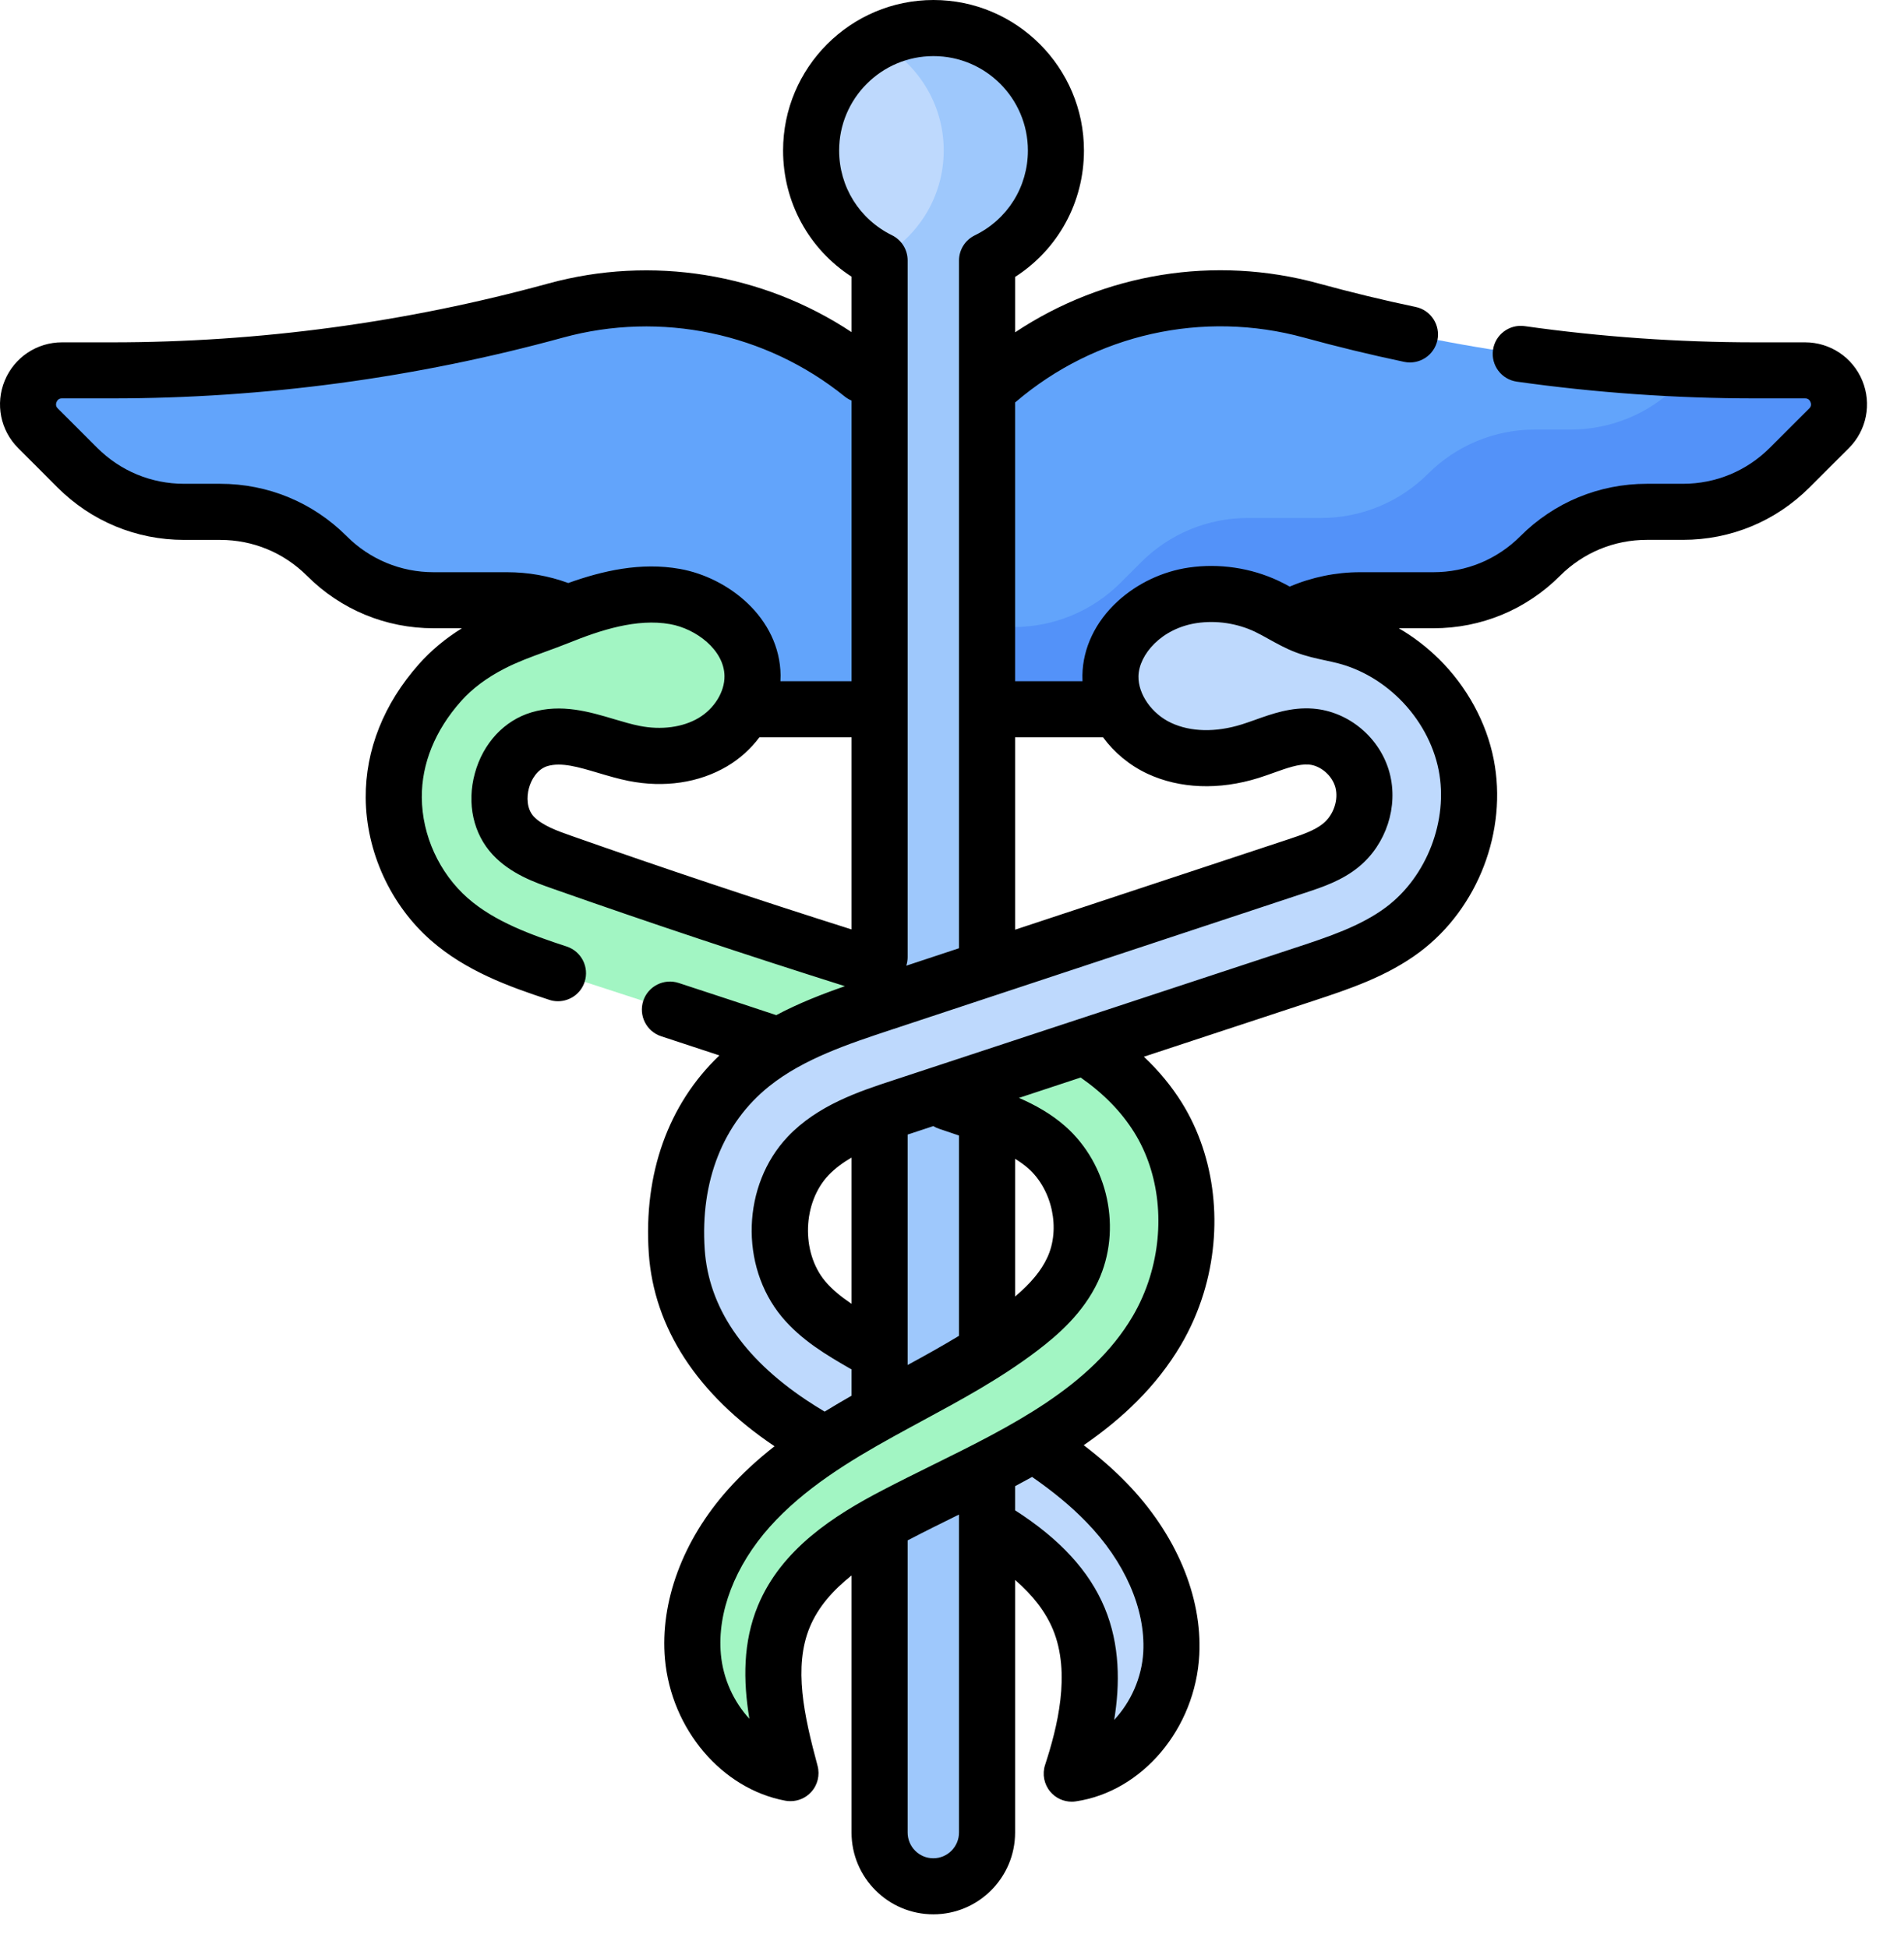 <svg width="43" height="44" viewBox="0 0 43 44" fill="none" xmlns="http://www.w3.org/2000/svg">
<path d="M19.874 8.809L19.838 8.775C17.872 6.974 15.119 6.309 12.548 7.014C9.282 7.911 5.91 8.365 2.524 8.365H1.401C0.718 8.365 0.376 9.191 0.859 9.674L1.747 10.562C2.386 11.201 3.253 11.56 4.157 11.56H4.972C5.876 11.56 6.743 11.92 7.382 12.559C8.022 13.198 8.889 13.557 9.793 13.557H11.451C12.355 13.557 13.222 13.916 13.861 14.556L14.327 15.022C14.966 15.661 15.834 16.02 16.738 16.02H19.874V8.809H19.874Z" fill="#62A4FB"/>
<path d="M19.925 22.623C20.316 22.494 20.706 22.365 21.096 22.236C21.044 22.22 20.993 22.205 20.942 22.189C18.175 21.342 15.425 20.437 12.696 19.476C12.296 19.335 11.88 19.183 11.591 18.873C10.978 18.215 11.322 16.952 12.184 16.696C12.883 16.489 13.604 16.874 14.319 17.017C14.919 17.136 15.569 17.075 16.096 16.764C16.623 16.453 17.004 15.873 16.995 15.261C16.983 14.357 16.136 13.632 15.246 13.473C14.356 13.315 13.448 13.594 12.609 13.932C12.097 14.139 11.595 14.285 11.104 14.537C10.66 14.766 10.265 15.05 9.936 15.42C9.29 16.146 8.885 17.031 8.892 18.017C8.9 19.053 9.368 20.079 10.148 20.763C10.905 21.428 11.894 21.752 12.853 22.062C14.423 22.57 15.991 23.084 17.556 23.604C18.287 23.169 19.113 22.892 19.925 22.623Z" fill="#A2F5C3"/>
<path d="M22.291 8.809L22.328 8.775C24.294 6.974 27.047 6.309 29.618 7.014C32.884 7.911 36.255 8.365 39.642 8.365H40.765C41.448 8.365 41.79 9.191 41.307 9.674L40.419 10.562C39.78 11.201 38.913 11.56 38.008 11.56H37.194C36.29 11.56 35.422 11.919 34.783 12.559C34.144 13.198 33.277 13.557 32.373 13.557H30.715C29.811 13.557 28.944 13.916 28.304 14.556L27.838 15.022C27.199 15.661 26.332 16.02 25.428 16.02H22.291V8.809Z" fill="#62A4FB"/>
<path d="M40.765 8.365H39.642C39.178 8.365 38.714 8.356 38.251 8.339L37.885 8.704C37.246 9.343 36.379 9.702 35.475 9.702H34.66C33.756 9.702 32.889 10.062 32.25 10.701C31.61 11.34 30.743 11.699 29.839 11.699H28.181C27.277 11.699 26.41 12.058 25.771 12.698L25.305 13.164C24.666 13.803 23.799 14.162 22.895 14.162H22.291V16.02H25.428C26.332 16.02 27.199 15.661 27.838 15.021L28.304 14.556C28.944 13.916 29.811 13.557 30.715 13.557H32.373C33.277 13.557 34.144 13.198 34.783 12.559C35.422 11.919 36.289 11.56 37.194 11.56H38.008C38.913 11.56 39.78 11.201 40.419 10.562L41.307 9.674C41.79 9.191 41.448 8.365 40.765 8.365Z" fill="#5392F9"/>
<path d="M24.986 33.933C24.389 33.318 23.687 32.823 22.956 32.371H22.636C22.174 32.539 21.72 32.729 21.273 32.934C21.067 33.029 20.862 33.127 20.659 33.228C20.591 33.262 20.525 33.296 20.458 33.33C20.426 33.347 20.297 33.415 20.259 33.435C20.861 33.721 21.466 34.004 22.048 34.327C23.003 34.857 23.942 35.549 24.362 36.556C24.822 37.659 24.575 38.924 24.204 40.06C25.464 39.874 26.385 38.615 26.452 37.343C26.518 36.072 25.874 34.846 24.986 33.933Z" fill="#BED9FD"/>
<path d="M23.848 3.398C23.848 1.871 22.61 0.633 21.083 0.633C19.556 0.633 18.319 1.871 18.319 3.398C18.319 4.488 18.949 5.43 19.865 5.881V41.39C19.865 42.06 20.408 42.604 21.079 42.604C21.749 42.604 22.292 42.06 22.292 41.39V5.886C23.213 5.437 23.848 4.492 23.848 3.398Z" fill="#BED9FD"/>
<path d="M21.082 0.633C20.626 0.633 20.195 0.745 19.816 0.941C20.705 1.401 21.313 2.328 21.313 3.398C21.313 4.469 20.705 5.395 19.816 5.855C19.832 5.863 19.848 5.873 19.864 5.881V41.39C19.864 42.06 20.408 42.604 21.078 42.604C21.748 42.604 22.292 42.06 22.292 41.39V5.886C23.212 5.437 23.847 4.492 23.847 3.399C23.847 1.871 22.609 0.633 21.082 0.633Z" fill="#9EC8FC"/>
<path d="M33.112 17.273C32.968 16.539 32.585 15.861 32.053 15.336C31.589 14.877 31.012 14.534 30.38 14.37C30.083 14.292 29.775 14.251 29.487 14.142C29.18 14.025 28.907 13.835 28.609 13.694C28.093 13.451 27.505 13.363 26.941 13.446C26.008 13.582 25.098 14.318 25.078 15.26C25.064 15.959 25.551 16.608 26.185 16.903C26.818 17.198 27.565 17.175 28.232 16.967C28.685 16.826 29.132 16.6 29.605 16.636C30.146 16.678 30.631 17.098 30.771 17.622C30.91 18.147 30.707 18.741 30.289 19.086C30.005 19.321 29.647 19.441 29.297 19.557C26.177 20.589 23.057 21.621 19.937 22.654C18.897 22.998 17.833 23.355 16.978 24.039C15.68 25.077 15.174 26.652 15.284 28.263C15.399 29.95 16.486 31.232 17.857 32.147C18.51 32.584 19.212 32.937 19.922 33.276V32.003H22.344C22.19 31.912 22.035 31.822 21.88 31.733C21.092 31.276 20.304 30.82 19.515 30.363C19.018 30.075 18.51 29.778 18.143 29.336C17.393 28.43 17.441 26.963 18.25 26.109C18.802 25.527 19.597 25.255 20.359 25.004L29.474 22C30.246 21.746 31.033 21.484 31.684 20.996C32.805 20.155 33.383 18.648 33.112 17.273Z" fill="#BED9FD"/>
<path d="M24.465 23.617C23.311 23.997 22.158 24.377 21.004 24.758C21.319 24.864 21.635 24.97 21.95 25.076C22.549 25.28 23.165 25.493 23.639 25.912C24.395 26.58 24.652 27.759 24.226 28.673C23.97 29.22 23.512 29.646 23.031 30.011C22.052 30.753 20.942 31.299 19.868 31.893C18.793 32.488 17.73 33.148 16.912 34.065C16.094 34.981 15.54 36.194 15.649 37.417C15.759 38.641 16.644 39.824 17.852 40.048C17.539 38.886 17.242 37.621 17.703 36.509C18.148 35.435 19.201 34.753 20.231 34.216C22.395 33.088 24.883 32.159 26.123 30.057C26.313 29.735 26.464 29.39 26.575 29.031C26.962 27.775 26.849 26.362 26.157 25.248C25.732 24.562 25.142 24.038 24.465 23.617Z" fill="#A2F5C3"/>
<path d="M42.058 8.596C41.84 8.071 41.333 7.732 40.765 7.732H39.642C37.905 7.732 36.153 7.609 34.434 7.366C34.088 7.317 33.767 7.558 33.718 7.904C33.669 8.251 33.91 8.571 34.257 8.62C36.035 8.871 37.846 8.998 39.642 8.998H40.765C40.787 8.998 40.854 8.998 40.888 9.081C40.922 9.163 40.874 9.21 40.859 9.226L39.97 10.114C39.446 10.638 38.749 10.927 38.008 10.927H37.193C36.113 10.927 35.098 11.347 34.335 12.111C33.811 12.635 33.114 12.924 32.372 12.924H30.714C30.171 12.924 29.627 13.036 29.127 13.249C29.047 13.205 28.966 13.162 28.879 13.121C28.254 12.826 27.532 12.719 26.849 12.819C26.252 12.906 25.68 13.178 25.238 13.584C24.739 14.043 24.457 14.634 24.445 15.247C24.444 15.294 24.445 15.34 24.447 15.386H22.925V9.091C22.93 9.087 22.935 9.083 22.939 9.079C24.736 7.543 27.17 6.999 29.45 7.625C30.195 7.829 30.956 8.014 31.711 8.173C32.053 8.245 32.39 8.026 32.462 7.684C32.534 7.341 32.315 7.005 31.972 6.933C31.241 6.78 30.506 6.601 29.785 6.404C27.428 5.756 24.931 6.171 22.925 7.506V6.255C23.893 5.633 24.48 4.572 24.48 3.399C24.48 1.525 22.956 0 21.082 0C19.209 0 17.685 1.525 17.685 3.399C17.685 4.567 18.268 5.626 19.231 6.249V7.501C17.227 6.173 14.721 5.761 12.38 6.404C9.169 7.285 5.853 7.732 2.523 7.732H1.4C0.832 7.732 0.325 8.071 0.107 8.596C-0.11 9.121 0.009 9.72 0.411 10.121L1.299 11.01C2.062 11.773 3.078 12.194 4.157 12.194H4.972C5.713 12.194 6.41 12.482 6.935 13.007C7.698 13.77 8.713 14.19 9.793 14.19H10.432C10.056 14.424 9.737 14.69 9.462 14.999C8.668 15.893 8.252 16.938 8.259 18.021C8.268 19.235 8.818 20.438 9.73 21.238C10.514 21.927 11.481 22.28 12.404 22.582C12.469 22.604 12.536 22.614 12.601 22.614C12.868 22.614 13.116 22.445 13.203 22.178C13.312 21.845 13.131 21.488 12.798 21.378C12 21.117 11.17 20.817 10.566 20.287C9.921 19.72 9.532 18.87 9.526 18.012C9.521 17.248 9.826 16.497 10.409 15.84C10.666 15.551 10.989 15.309 11.394 15.101C11.682 14.952 11.985 14.841 12.306 14.724C12.481 14.66 12.662 14.594 12.847 14.52C13.553 14.235 14.377 13.962 15.135 14.097C15.719 14.201 16.354 14.679 16.362 15.269C16.367 15.626 16.131 16.008 15.774 16.218C15.418 16.428 14.933 16.493 14.443 16.395C14.264 16.36 14.074 16.303 13.874 16.244C13.314 16.077 12.68 15.888 12.004 16.089C11.388 16.272 10.909 16.787 10.724 17.467C10.538 18.147 10.689 18.834 11.127 19.304C11.531 19.738 12.083 19.932 12.486 20.073C14.661 20.84 16.878 21.578 19.082 22.274C18.567 22.453 18.037 22.659 17.531 22.928C16.797 22.684 16.062 22.442 15.326 22.201C14.994 22.093 14.636 22.274 14.527 22.606C14.419 22.939 14.6 23.297 14.932 23.405C15.371 23.549 15.809 23.694 16.247 23.838C15.094 24.937 14.53 26.506 14.652 28.306C14.767 29.99 15.749 31.497 17.492 32.665C17.118 32.958 16.763 33.28 16.44 33.643C15.421 34.784 14.903 36.181 15.018 37.474C15.161 39.06 16.304 40.405 17.737 40.671C17.775 40.678 17.814 40.681 17.852 40.681C18.027 40.681 18.197 40.609 18.317 40.477C18.465 40.318 18.52 40.093 18.464 39.883C18.158 38.747 17.915 37.652 18.288 36.751C18.479 36.29 18.823 35.908 19.231 35.584V41.39C19.231 42.409 20.06 43.237 21.078 43.237C22.097 43.237 22.925 42.409 22.925 41.39V35.684C23.332 36.038 23.614 36.407 23.778 36.8C24.192 37.794 23.876 39.024 23.602 39.863C23.534 40.072 23.579 40.3 23.72 40.468C23.841 40.612 24.019 40.693 24.204 40.693C24.235 40.693 24.266 40.691 24.296 40.686C25.799 40.465 26.997 39.042 27.085 37.376C27.154 36.053 26.555 34.637 25.441 33.491C25.156 33.198 24.839 32.92 24.475 32.641C25.343 32.041 26.111 31.323 26.669 30.379C26.882 30.017 27.054 29.627 27.18 29.218C27.634 27.743 27.453 26.134 26.695 24.913C26.458 24.532 26.172 24.186 25.833 23.867L29.672 22.602C30.446 22.346 31.324 22.057 32.064 21.502C33.38 20.515 34.051 18.766 33.734 17.151C33.569 16.314 33.13 15.51 32.498 14.885C32.222 14.613 31.916 14.379 31.59 14.19H32.372C33.452 14.19 34.467 13.77 35.231 13.006C35.755 12.482 36.452 12.193 37.193 12.193H38.008C39.088 12.193 40.103 11.773 40.866 11.009L41.755 10.121C42.156 9.72 42.275 9.121 42.058 8.596ZM24.911 16.653C25.165 16.998 25.509 17.287 25.917 17.477C26.644 17.815 27.533 17.849 28.42 17.572C28.542 17.534 28.659 17.492 28.773 17.451C29.061 17.348 29.334 17.251 29.556 17.268C29.822 17.288 30.087 17.516 30.159 17.785C30.233 18.064 30.118 18.406 29.885 18.598C29.689 18.76 29.389 18.859 29.098 18.956L22.925 20.998V16.653H24.911V16.653ZM18.951 3.399C18.951 2.223 19.907 1.267 21.082 1.267C22.258 1.267 23.214 2.223 23.214 3.399C23.214 4.221 22.754 4.956 22.014 5.316C21.797 5.422 21.658 5.643 21.658 5.886V21.417L20.468 21.811C20.487 21.75 20.498 21.686 20.498 21.619V5.881C20.498 5.64 20.361 5.419 20.144 5.313C19.408 4.951 18.951 4.217 18.951 3.399ZM15.357 12.85C14.466 12.691 13.601 12.894 12.834 13.168C12.39 13.006 11.926 12.924 11.451 12.924H9.793C9.051 12.924 8.354 12.635 7.83 12.111C7.067 11.347 6.052 10.927 4.972 10.927H4.157C3.416 10.927 2.719 10.638 2.195 10.114L1.306 9.226C1.291 9.21 1.243 9.163 1.277 9.081C1.311 8.998 1.378 8.998 1.4 8.998H2.523C5.966 8.998 9.395 8.536 12.715 7.625C14.92 7.02 17.298 7.517 19.075 8.954C19.124 8.993 19.176 9.024 19.231 9.047V15.386H17.625C17.628 15.342 17.629 15.297 17.629 15.252C17.611 13.952 16.445 13.044 15.357 12.85ZM12.054 18.441C11.893 18.267 11.892 17.996 11.946 17.8C11.999 17.604 12.137 17.371 12.364 17.303C12.679 17.21 13.065 17.325 13.513 17.458C13.732 17.523 13.958 17.59 14.196 17.638C14.999 17.798 15.788 17.681 16.418 17.309C16.707 17.139 16.955 16.913 17.15 16.653H19.231V20.992C17.117 20.323 14.992 19.613 12.906 18.879C12.596 18.77 12.245 18.646 12.054 18.441ZM21.078 41.971C20.758 41.971 20.498 41.71 20.498 41.39V34.791C20.506 34.787 20.515 34.782 20.524 34.778C20.879 34.592 21.254 34.407 21.617 34.228C21.631 34.221 21.645 34.215 21.658 34.208V41.39C21.658 41.71 21.398 41.971 21.078 41.971ZM24.532 34.375C25.401 35.268 25.87 36.338 25.82 37.31C25.789 37.892 25.536 38.447 25.163 38.845C25.294 38.043 25.297 37.151 24.947 36.313C24.601 35.483 23.938 34.762 22.925 34.112V33.567C23.054 33.498 23.182 33.429 23.309 33.358C23.801 33.7 24.195 34.028 24.532 34.375ZM25.619 25.582C26.187 26.496 26.317 27.715 25.969 28.845C25.872 29.159 25.74 29.459 25.577 29.735C24.641 31.323 22.818 32.222 21.056 33.092C20.688 33.274 20.306 33.463 19.938 33.655C18.841 34.226 17.649 34.984 17.117 36.266C16.777 37.089 16.782 37.957 16.924 38.82C16.572 38.439 16.33 37.919 16.28 37.361C16.195 36.415 16.598 35.367 17.384 34.486C18.152 33.626 19.179 32.998 20.174 32.448C20.388 32.329 20.604 32.213 20.819 32.096C21.691 31.625 22.593 31.138 23.414 30.515C23.883 30.16 24.464 29.659 24.799 28.941C25.345 27.772 25.033 26.299 24.058 25.438C23.74 25.157 23.375 24.955 23.012 24.797L24.406 24.337C24.928 24.703 25.326 25.111 25.619 25.582ZM22.925 26.173C23.03 26.237 23.13 26.308 23.22 26.387C23.765 26.869 23.955 27.755 23.651 28.405C23.514 28.7 23.285 28.978 22.925 29.284V26.173H22.925ZM21.078 25.434C21.118 25.458 21.161 25.479 21.207 25.494C21.357 25.545 21.508 25.596 21.658 25.647V30.171C21.284 30.398 20.897 30.613 20.498 30.83V25.625C20.518 25.619 20.537 25.612 20.557 25.606L21.078 25.434ZM19.231 29.448C19.003 29.295 18.793 29.127 18.631 28.932C18.089 28.277 18.126 27.162 18.71 26.545C18.858 26.389 19.036 26.258 19.231 26.145V29.448H19.231ZM32.491 17.396C32.713 18.526 32.225 19.798 31.304 20.489C30.73 20.919 29.991 21.163 29.275 21.399L20.16 24.403C19.405 24.651 18.465 24.961 17.79 25.674C16.76 26.762 16.699 28.586 17.655 29.74C18.099 30.275 18.683 30.613 19.198 30.911C19.209 30.918 19.22 30.923 19.231 30.928V31.524C19.028 31.639 18.826 31.759 18.624 31.883C18.478 31.796 18.341 31.709 18.208 31.621C16.775 30.663 16.004 29.519 15.915 28.22C15.811 26.679 16.328 25.369 17.373 24.533C18.15 23.912 19.16 23.578 20.136 23.255L29.496 20.158C29.86 20.038 30.313 19.888 30.692 19.575C31.306 19.067 31.584 18.217 31.383 17.459C31.172 16.665 30.46 16.067 29.654 16.005C29.16 15.967 28.727 16.122 28.345 16.259C28.239 16.296 28.14 16.332 28.043 16.362C27.457 16.545 26.892 16.533 26.452 16.328C26.014 16.125 25.703 15.681 25.711 15.273C25.721 14.787 26.229 14.19 27.032 14.072C27.472 14.008 27.936 14.077 28.339 14.267C28.44 14.315 28.544 14.373 28.655 14.435C28.834 14.534 29.037 14.648 29.262 14.733C29.494 14.822 29.727 14.872 29.933 14.916C30.034 14.938 30.13 14.959 30.22 14.982C30.73 15.115 31.21 15.393 31.608 15.786C32.061 16.234 32.375 16.806 32.491 17.396Z" fill="black"/>
</svg>

